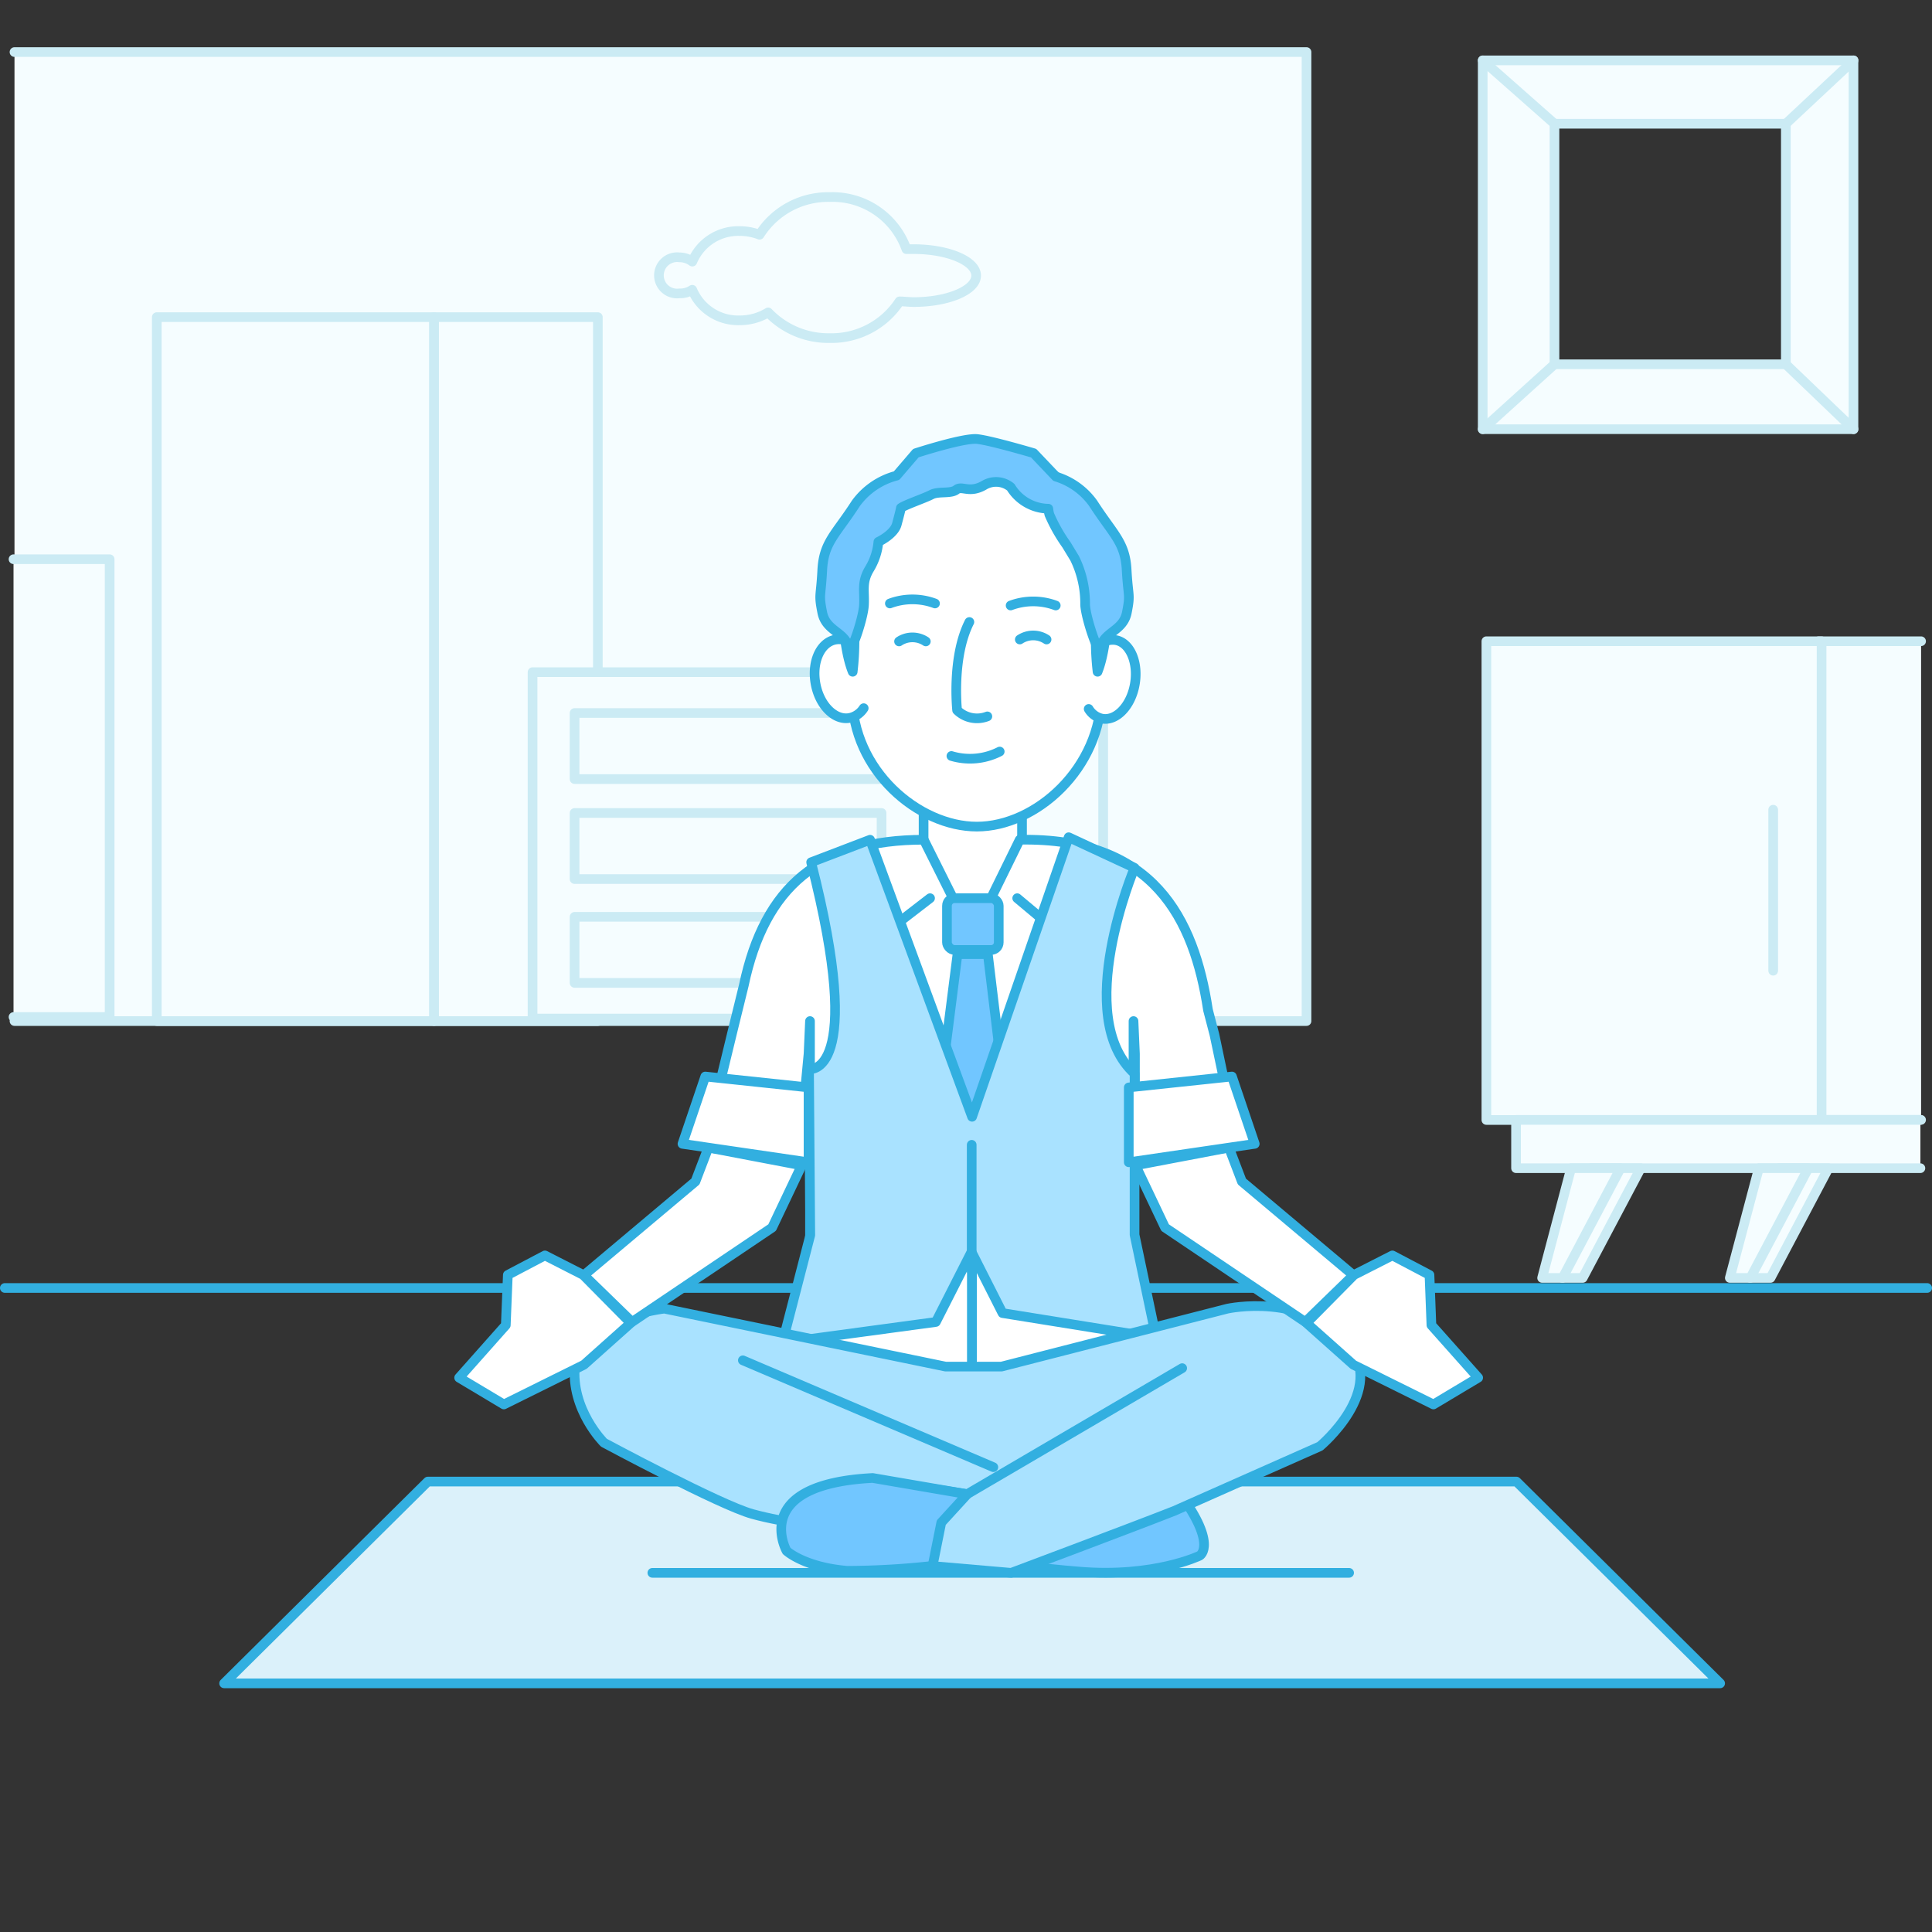 <svg id="Layer_1" data-name="Layer 1" xmlns="http://www.w3.org/2000/svg" viewBox="0 0 200 200"><rect x="0" y="0" width="200" height="200" fill="#333333" stroke="none"/><defs><style>.cls-1{fill:#f5fdff;stroke:#cbebf4;}.cls-1,.cls-2,.cls-3,.cls-4,.cls-5,.cls-6,.cls-7,.cls-8{stroke-linecap:round;stroke-linejoin:round;}.cls-2{fill:none;}.cls-2,.cls-3,.cls-4,.cls-5,.cls-6,.cls-7,.cls-8{stroke:#32afe0;}.cls-3{fill:#dbf1fa;}.cls-4{fill:#fff;}.cls-5{fill:#71c6ff;}.cls-6{fill:#136fb2;}.cls-7{fill:#a9e2ff;}.cls-8{fill:#3994d8;}</style></defs><title>113</title><polyline class="cls-1" points="1.5 5.39 135.25 5.39 135.25 105.7 1.5 105.7"/><path class="cls-1" d="M153.49,44.43h38.38V6.25H153.49Zm31.38-31.62V37.71H160.92V12.81Z"/><line class="cls-1" x1="153.49" y1="44.43" x2="160.92" y2="37.71"/><line class="cls-1" x1="153.49" y1="6.25" x2="160.92" y2="12.81"/><line class="cls-1" x1="191.88" y1="6.25" x2="184.87" y2="12.81"/><line class="cls-1" x1="191.88" y1="44.43" x2="184.87" y2="37.71"/><rect class="cls-1" x="44.92" y="32.83" width="16.96" height="72.87" transform="translate(106.81 138.53) rotate(-180)"/><rect class="cls-1" x="16.23" y="32.83" width="28.69" height="72.87" transform="translate(61.15 138.53) rotate(-180)"/><rect class="cls-1" x="95.98" y="69.57" width="18.23" height="35.86" transform="translate(210.18 175.01) rotate(-180)"/><rect class="cls-1" x="55.14" y="69.57" width="40.84" height="35.86" transform="translate(151.11 175.01) rotate(-180)"/><rect class="cls-1" x="59.47" y="73.82" width="31.78" height="6.84" transform="translate(150.73 154.47) rotate(-180)"/><rect class="cls-1" x="59.47" y="84.16" width="31.78" height="6.84" transform="translate(150.73 175.16) rotate(-180)"/><rect class="cls-1" x="59.47" y="94.92" width="31.78" height="6.84" transform="translate(150.73 196.67) rotate(-180)"/><polyline class="cls-1" points="1.4 57.89 11.35 57.89 11.35 105.28 1.4 105.28"/><path class="cls-1" d="M94.58,25.79l-.75,0a8.11,8.11,0,0,0-7.93-5.39,8.4,8.4,0,0,0-7.27,3.9,5.72,5.72,0,0,0-2.05-.38,5.15,5.15,0,0,0-4.91,3.16,2.24,2.24,0,0,0-1.34-.44,1.88,1.88,0,1,0,0,3.73A2.24,2.24,0,0,0,71.66,30a5.15,5.15,0,0,0,4.91,3.16,5.61,5.61,0,0,0,2.95-.82A8.63,8.63,0,0,0,85.9,35a8.42,8.42,0,0,0,7.22-3.8c.47,0,1,.07,1.46.07,3.57,0,6.47-1.23,6.47-2.74S98.15,25.79,94.58,25.79Z"/><line class="cls-2" x1="0.5" y1="133.33" x2="199.5" y2="133.33"/><polygon class="cls-3" points="178.07 174.26 23.2 174.26 44.29 153.37 156.98 153.37 178.07 174.26"/><polyline class="cls-1" points="198.87 115.93 188.26 115.93 188.26 66.38 198.87 66.38"/><rect class="cls-1" x="153.87" y="66.38" width="34.7" height="49.56"/><polyline class="cls-1" points="198.8 120.93 156.94 120.93 156.94 115.93 198.8 115.93"/><polygon class="cls-1" points="163.84 132.29 161.72 132.29 164.72 120.93 169.85 120.93 163.84 132.29"/><polygon class="cls-1" points="161.76 132.29 159.64 132.29 162.64 120.93 167.76 120.93 161.76 132.29"/><polygon class="cls-1" points="183.28 132.29 181.16 132.29 184.16 120.93 189.28 120.93 183.28 132.29"/><polygon class="cls-1" points="181.2 132.29 179.07 132.29 182.08 120.93 187.2 120.93 181.2 132.29"/><line class="cls-1" x1="183.56" y1="83.82" x2="183.56" y2="100.49"/><polygon class="cls-4" points="113.56 144.5 88.64 144.5 88.64 90.44 101 87.9 113.56 90.44 113.56 144.5"/><polygon class="cls-4" points="105.8 90.31 100.7 100.37 95.61 90.31 95.61 82.41 105.8 82.41 105.8 90.31"/><path class="cls-4" d="M101.12,85.57h0c-6,0-12.91-5.78-12.91-13.63V59.18c0-6.75,5.22-12.27,11.61-12.27h2.61c6.38,0,11.61,5.52,11.61,12.27V71.7C114,79.55,107.23,85.57,101.12,85.57Z"/><path class="cls-2" d="M98.49,78.26a6.74,6.74,0,0,0,5-.46"/><path class="cls-2" d="M102.21,74.16a2.94,2.94,0,0,1-3.13-.64s-.59-5.47,1.27-9.13"/><path class="cls-4" d="M89.41,73.31a2.29,2.29,0,0,1-1.41,1c-1.52.33-3.12-1.21-3.56-3.45s.43-4.31,2-4.64a2.2,2.2,0,0,1,1.68.36"/><path class="cls-4" d="M95.63,86.93l5,10v45.18H83.85V105.7l-.15,3.39-.59,6.24-9.8,1.82,2.54-10.47L77,102C79.15,91.79,84.87,86.93,95.63,86.93Z"/><path class="cls-4" d="M105.56,86.93,100.62,97v45.08h16.72V105.7l.15,3.39v11.3l9.41-7.66-1.18-5.61-.67-2.57C123.61,95.07,119.39,86.67,105.56,86.93Z"/><polyline class="cls-2" points="90.53 88.33 90.87 97.15 96.28 92.98"/><polyline class="cls-2" points="110.24 87.9 110.28 97.15 105.3 92.98"/><rect class="cls-5" x="98.03" y="92.98" width="5.36" height="5.36" rx="0.79" ry="0.79"/><polygon class="cls-5" points="105.29 123.78 100.62 129.04 95.94 123.78 99.12 98.77 102.26 98.77 105.29 123.78"/><path class="cls-2" d="M92.12,62.47a6.67,6.67,0,0,1,4.67,0"/><path class="cls-2" d="M93.07,66.4a2.5,2.5,0,0,1,2.77,0"/><path class="cls-2" d="M104.62,62.68a6.67,6.67,0,0,1,4.67,0"/><path class="cls-2" d="M105.57,66.2a2.5,2.5,0,0,1,2.77,0"/><path class="cls-6" d="M88.27,69.54a27.81,27.81,0,0,0,0-6.47c-.49-2.14-.34-2.74-.78-2.38S87.13,66.72,88.27,69.54Z"/><path class="cls-4" d="M112.7,73.39a2.16,2.16,0,0,0,1.37,1c1.47.29,3-1.29,3.4-3.53s-.46-4.3-1.93-4.59a2.09,2.09,0,0,0-1.62.4"/><path class="cls-6" d="M113.62,69.54a27.81,27.81,0,0,1,0-6.47c.49-2.14.34-2.74.78-2.38S114.75,66.72,113.62,69.54Z"/><path class="cls-7" d="M90.07,86.93l10.56,28.68,10-28.94,6.82,3.17s-6.52,15.42,0,21.3l0,16.69,2.24,10.66-15.91-2.56-3.21-6.34-3.69,7.26L81,139l2.88-11.14-.13-17.18s5.92.9.22-21.42Z"/><line class="cls-8" x1="100.59" y1="131.55" x2="100.59" y2="118.51"/><path class="cls-5" d="M116.63,59c-.15-2.88-1.39-3.67-3.47-6.9a7.35,7.35,0,0,0-3.85-2.76l0,0L107,46.91s-4.43-1.31-5.84-1.46-6.35,1.46-6.35,1.46l-2,2.33a7.55,7.55,0,0,0-4.22,2.88c-2.08,3.23-3.32,4-3.47,6.9s-.39,2.4,0,4.39,2.49,2,2.73,3.73c.13.92,1.52-3.06,1.59-4.54s-.27-2.33.58-3.73a6.47,6.47,0,0,0,.91-2.78s1.59-.74,1.9-1.79c.05-.19.4-1.47.43-1.72.48-.34,2.44-1,3.17-1.38s2-.05,2.58-.51,1.33.43,2.87-.46a2.39,2.39,0,0,1,2.76.21,4.64,4.64,0,0,0,3.88,2.22,4.07,4.07,0,0,0,.11.6,16.82,16.82,0,0,0,1.77,3.14l.85,1.4a10.61,10.61,0,0,1,1.08,4.8c.08,1.48,1.47,5.46,1.59,4.54.24-1.74,2.34-1.75,2.73-3.73S116.79,61.9,116.63,59Z"/><path class="cls-5" d="M121.64,153.95l-22.53,2.9,1,4.57s8,1,11.6,1.27c7.76.65,12.49-1.65,12.49-1.65S126.22,159.86,121.64,153.95Z"/><path class="cls-7" d="M127.07,135.47l-23.4,6H97.89l-29.12-6s-8.76,1-9.25,5.88c-.46,4.57,3,8,3,8s12,6.45,15.37,7.38c7,1.92,16.13,1.56,16.13,1.56l2.55-.69v4.52l8.11.7s12.8-4.8,16.9-6.42l15.06-6.68s7-5.82,2.9-10.6C135,133.73,127.07,135.47,127.07,135.47Z"/><line class="cls-7" x1="76.9" y1="140.82" x2="102.83" y2="151.88"/><polyline class="cls-2" points="96.54 154.11 100.13 154.67 122.38 141.63"/><polygon class="cls-4" points="73.33 118.8 71.99 122.31 60.45 132.01 65.43 136.85 79.93 127.08 82.99 120.64 73.33 118.8"/><polygon class="cls-4" points="70.65 118.41 83.7 120.32 83.7 112.57 73.01 111.44 70.65 118.41"/><polygon class="cls-4" points="65.29 136.96 60.45 141.28 52.16 145.39 47.53 142.62 52.36 137.18 52.57 131.98 56.41 129.96 60.37 131.98 65.29 136.96"/><polygon class="cls-4" points="127.22 118.8 128.56 122.31 140.1 132.01 135.12 136.85 120.61 127.08 117.55 120.64 127.22 118.8"/><polygon class="cls-4" points="129.89 118.41 116.85 120.32 116.85 112.57 127.53 111.44 129.89 118.41"/><polygon class="cls-4" points="135.25 136.96 140.1 141.28 148.39 145.39 153.02 142.62 148.18 137.18 147.98 131.98 144.14 129.96 140.17 131.98 135.25 136.96"/><path class="cls-5" d="M90.34,153l9.79,1.68-2.69,2.94-.9,4.48a83.13,83.13,0,0,1-8.83.51c-4.45-.37-6.28-2.06-6.28-2.06S77.54,153.66,90.34,153Z"/><line class="cls-2" x1="67.53" y1="162.82" x2="139.66" y2="162.82"/></svg>